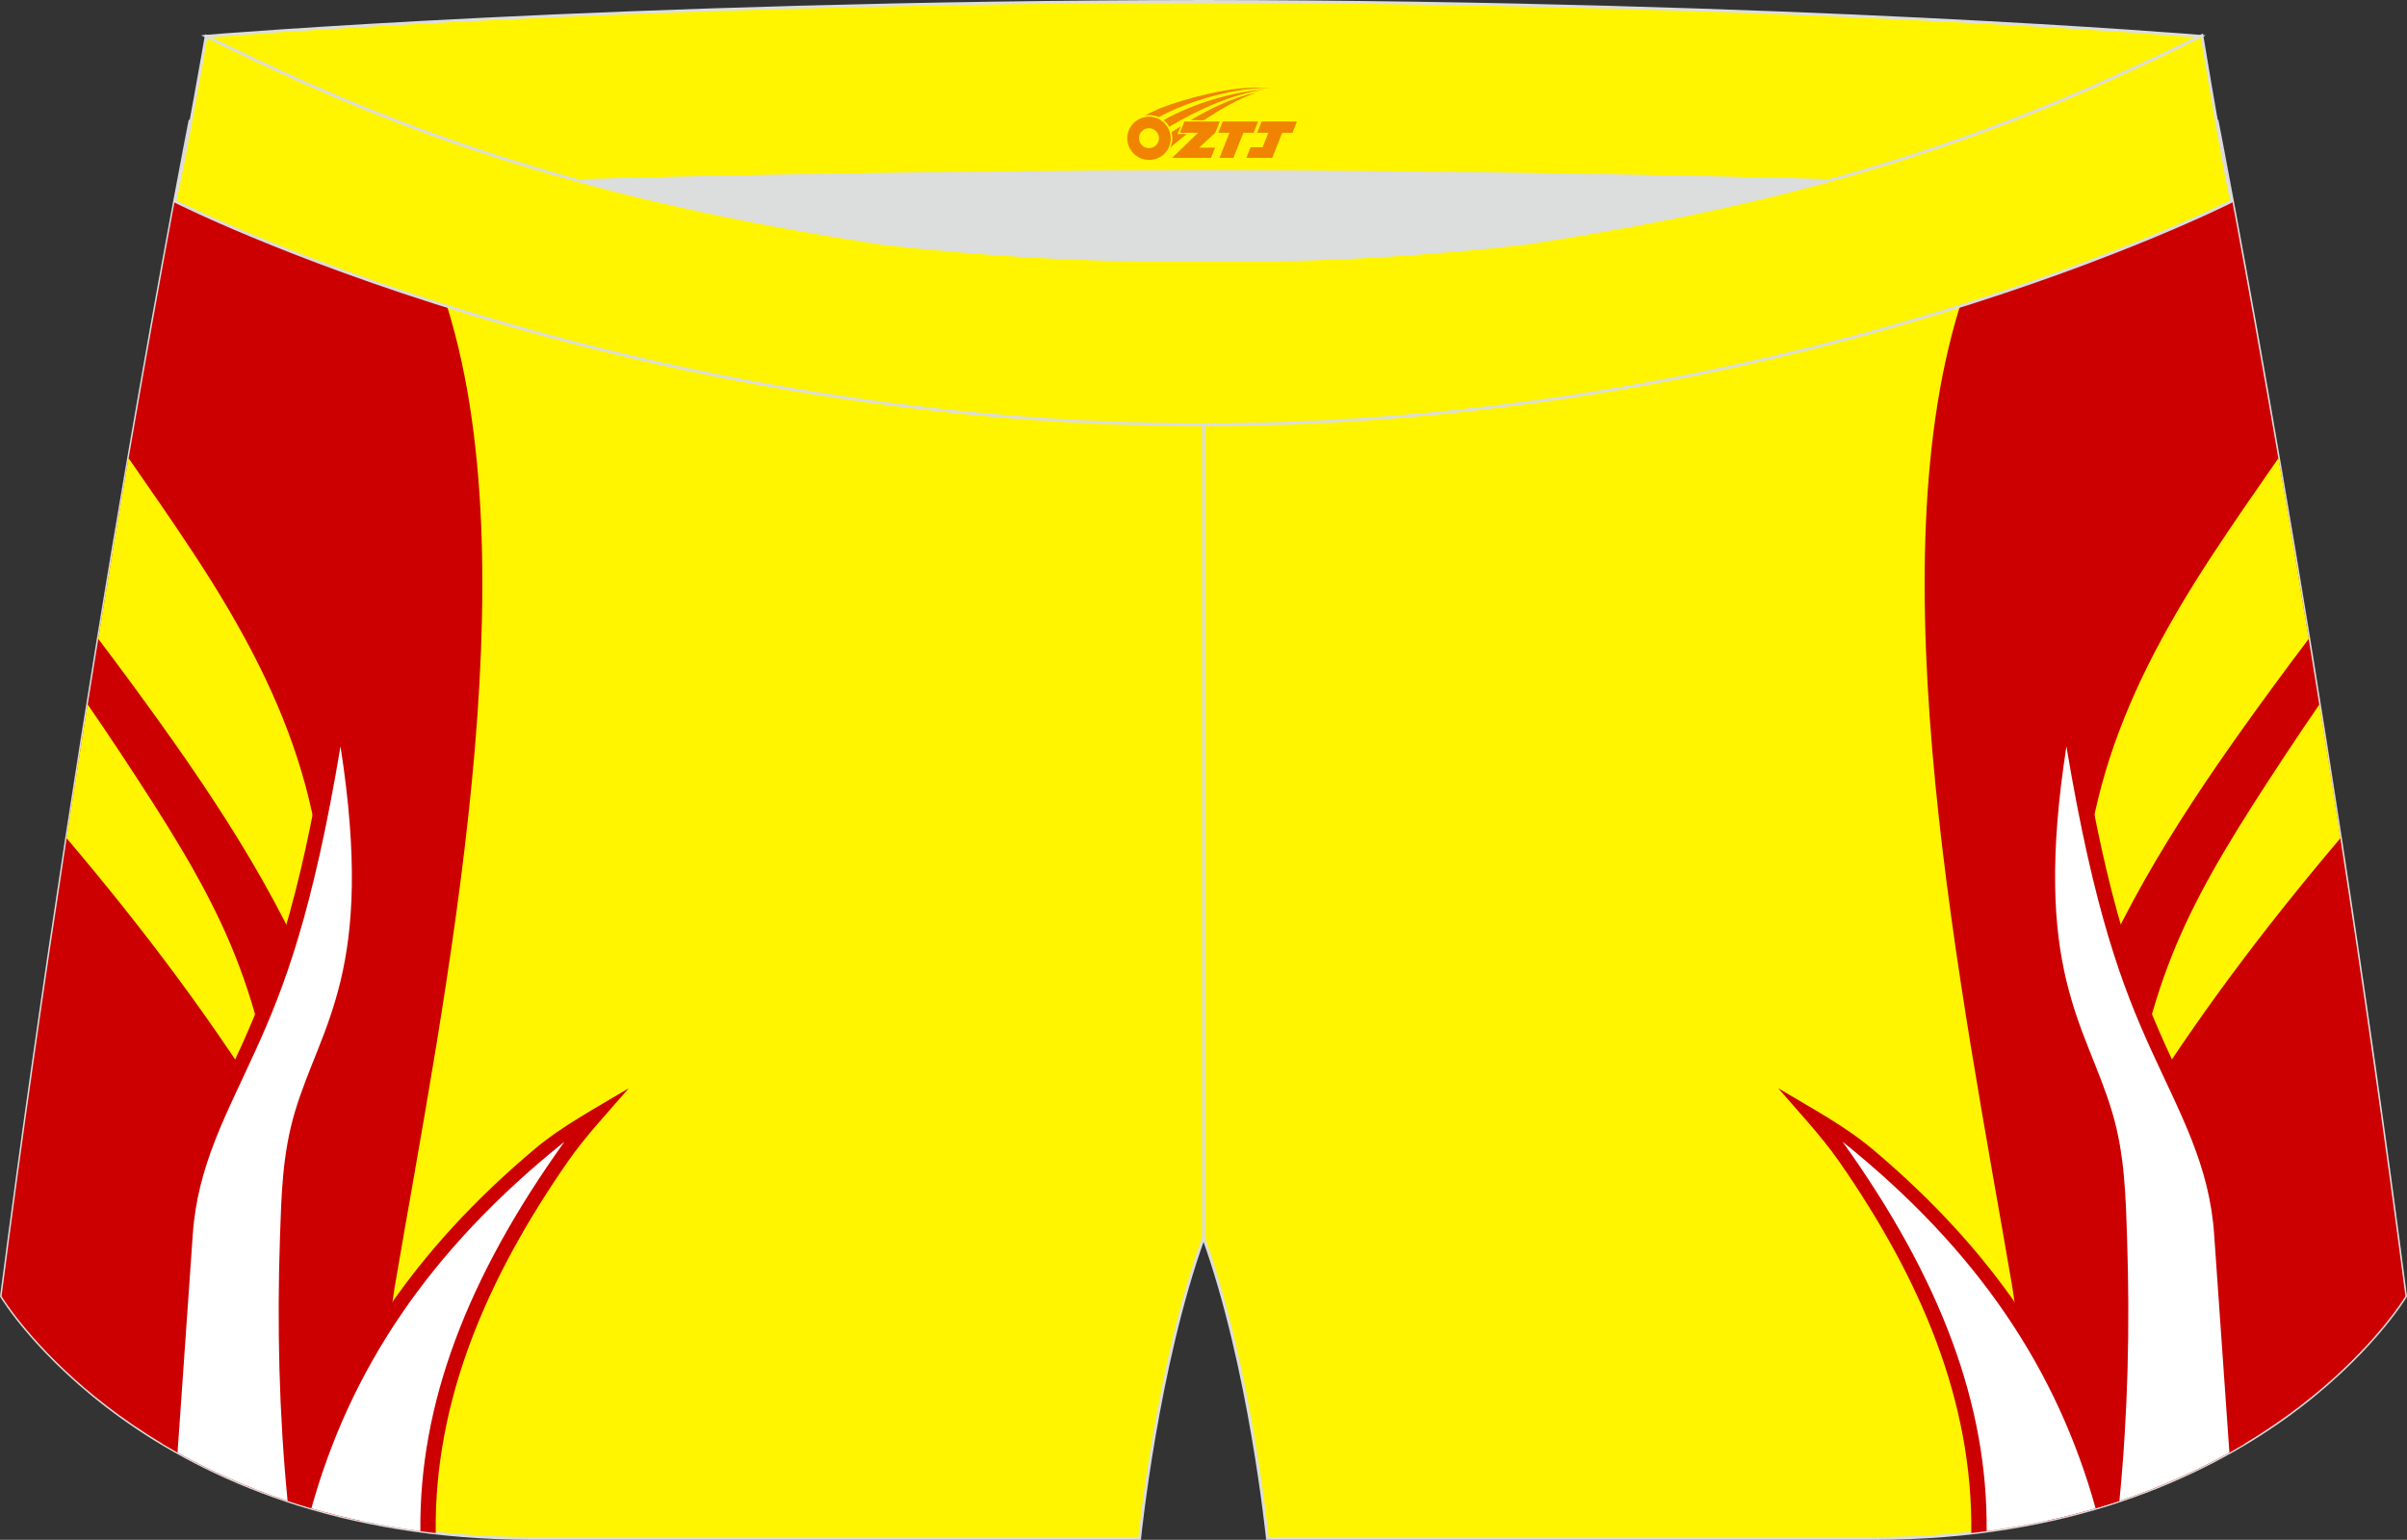 <?xml version="1.0" encoding="utf-8"?>
<!-- Generator: Adobe Illustrator 22.0.0, SVG Export Plug-In . SVG Version: 6.00 Build 0)  -->
<svg xmlns="http://www.w3.org/2000/svg" xmlns:xlink="http://www.w3.org/1999/xlink" version="1.1" id="图层_1" x="0px" y="0px" width="340.57px" height="217.94px" viewBox="0 0 340.57 217.94" enable-background="new 0 0 340.57 217.94" xml:space="preserve">
<rect x="0" y="0" width="340.57" height="217.94" fill="#333333" stroke="none"/>
<g>
	<path fill="#FFF500" stroke="#DCDDDD" stroke-width="0.4" stroke-miterlimit="22.926" d="M217.19,46.25   c38.19-5.81,64.25-13.27,96.54-29.03c0,0,14.83,75.21,26.64,166.24c0,0-20.45,34.28-75.19,34.28s-85.85,0-85.85,0   s-2.44-24.27-9.04-42.56V60.11l0.44-11.42l-0.44,11.42V48.68C186.03,48.88,201.66,47.99,217.19,46.25z"/>
	<g>
		<path fill="#FFFFFF" d="M281.1,216.71c0.17-17.87-6.5-35.74-20.39-55.12c19.31,15.47,30.38,32.41,35.81,51.89    C291.81,214.85,286.67,215.96,281.1,216.71z"/>
		<path fill="#CC0000" d="M289.55,215.24l-4.81-33c-7.11-41.65-19.68-102.09-6.97-140.31c1.2-3.6,2.96-7.49,5.04-11.46    c10.06-3.66,20.14-7.99,30.9-13.25c0,0,14.83,75.21,26.64,166.24C340.36,183.46,326.1,207.34,289.55,215.24z"/>
		<path fill="#FFF500" d="M326.67,90.41c-1.63,2.15-3.26,4.34-4.88,6.55c-10.99,14.98-20.26,28.8-26.88,45.18    c-2.05-24.47,4-42.09,18.1-63.56c3.03-4.62,6.26-9.26,9.37-13.74C323.72,72.62,325.16,81.19,326.67,90.41L326.67,90.41z     M328.18,99.7c-1.49,2.16-3,4.4-4.5,6.66c-13.84,20.92-19.06,30.64-22.61,53.33c8.95-14.65,18.97-27.95,30.08-41.06    C330.15,112.1,329.15,105.78,328.18,99.7z"/>
		<path fill="#CC0000" d="M278.92,216.98c0.24-18.68-7.17-36.02-18.75-52.66c-2.46-3.53-5.68-6.94-8.57-10.3    c4.66,2.81,9.36,5.28,13.32,8.61c16.95,14.26,27.41,29.92,32.97,47.93c1.06-11.75,1.31-23.53,0.91-35.3    c-0.2-5.89-0.33-11.7-2.05-17.48c-0.57-1.92-1.28-3.81-2.02-5.7c-0.99-2.53-2.04-5.04-2.91-7.6c-1.05-3.07-1.84-6.15-2.36-9.3    c-1.46-8.85-0.87-18.15,0.39-27.07c0.54-3.88,1.91-7.56,3.08-11.36c0.7,3.71,1.4,7.41,2.05,11.13c1.41,8.16,3.1,16.37,5.5,24.39    c1.61,5.37,3.58,10.53,5.94,15.74c4.14,9.12,8.36,16.76,9.05,26.58l1.95,27.88l0.12,1.91    C308.06,210.03,295.37,215.11,278.92,216.98z"/>
		<path fill="#FFFFFF" d="M299.88,212.43c1.2-12.29,1.5-24.68,1.08-37.2c-0.2-6.06-0.33-11.83-2.1-17.8    c-3.72-12.5-11.42-19.92-6.48-51.79c3.95,23.62,7.95,34.07,11.96,42.9c4.17,9.18,8.26,16.33,8.94,26.14l1.88,26.92l0.28,3.99    C310.94,208.1,305.77,210.47,299.88,212.43L299.88,212.43z M296.51,213.48c-5.43-19.48-16.51-36.42-35.81-51.89    c13.89,19.38,20.57,37.25,20.39,55.12C286.67,215.96,291.81,214.85,296.51,213.48z"/>
	</g>
	<path fill="#DCDDDD" d="M217.19,46.25c32.31-4.91,55.93-11.01,82-22.32c-85.24-3.77-172.56-3.77-257.8,0   c26.06,11.31,49.69,17.41,82,22.32C152.9,49.57,187.67,49.57,217.19,46.25z"/>
	<path fill="#FFF500" stroke="#DCDDDD" stroke-width="0.4" stroke-miterlimit="22.926" d="M123.39,46.25   C85.2,40.44,59.14,32.98,26.85,17.22c0,0-14.83,75.21-26.64,166.24c0,0,20.45,34.28,75.19,34.28c54.73,0,85.85,0,85.85,0   s2.44-24.27,9.04-42.56V60.11l-0.44-11.42l0.44,11.42V48.68C154.54,48.88,138.91,47.99,123.39,46.25z"/>
	<g>
		<path fill="#FFFFFF" d="M59.48,216.71c-0.17-17.87,6.5-35.74,20.39-55.12C60.57,177.06,49.49,194,44.06,213.48    C48.76,214.85,53.9,215.96,59.48,216.71z"/>
		<path fill="#CC0000" d="M51.02,215.24l4.81-33c7.11-41.65,19.68-102.09,6.97-140.31c-1.2-3.6-2.96-7.49-5.04-11.46    c-10.06-3.66-20.14-7.99-30.9-13.25c0,0-14.83,75.21-26.64,166.24C0.21,183.46,14.47,207.34,51.02,215.24z"/>
		<path fill="#FFF500" d="M13.9,90.41c1.63,2.15,3.26,4.34,4.88,6.55c10.99,14.98,20.26,28.8,26.88,45.18    c2.05-24.47-4-42.09-18.1-63.56c-3.03-4.62-6.26-9.26-9.37-13.74C16.85,72.62,15.41,81.19,13.9,90.41L13.9,90.41z M12.4,99.7    c1.49,2.16,3,4.4,4.5,6.66C30.73,127.28,35.95,137,39.5,159.69c-8.95-14.65-18.97-27.95-30.08-41.06    C10.43,112.1,11.42,105.78,12.4,99.7z"/>
		<path fill="#CC0000" d="M61.65,216.98c-0.24-18.68,7.18-36.02,18.75-52.66c2.46-3.53,5.68-6.94,8.57-10.3    c-4.65,2.81-9.36,5.28-13.32,8.61c-16.95,14.26-27.41,29.92-32.97,47.93c-1.06-11.75-1.31-23.53-0.91-35.3    c0.2-5.89,0.33-11.7,2.05-17.48c0.57-1.92,1.28-3.81,2.02-5.7c0.99-2.53,2.04-5.04,2.91-7.6c1.05-3.07,1.84-6.15,2.36-9.3    c1.46-8.85,0.87-18.15-0.38-27.07c-0.54-3.88-1.91-7.56-3.08-11.36c-0.7,3.71-1.4,7.41-2.04,11.13c-1.41,8.16-3.1,16.37-5.5,24.39    c-1.61,5.37-3.58,10.53-5.94,15.74c-4.14,9.12-8.36,16.76-9.05,26.58l-1.94,27.88l-0.13,1.91    C32.51,210.03,45.2,215.11,61.65,216.98z"/>
		<path fill="#FFFFFF" d="M40.69,212.43c-1.2-12.29-1.5-24.68-1.08-37.2c0.21-6.06,0.33-11.83,2.1-17.8    c3.72-12.5,11.42-19.92,6.47-51.79c-3.95,23.62-7.95,34.07-11.96,42.9c-4.16,9.18-8.25,16.33-8.94,26.14l-1.88,26.92l-0.28,3.99    C29.63,208.1,34.8,210.47,40.69,212.43L40.69,212.43z M44.06,213.48c5.43-19.48,16.51-36.42,35.81-51.89    c-13.89,19.38-20.57,37.25-20.39,55.12C53.9,215.96,48.76,214.85,44.06,213.48z"/>
	</g>
	<path fill="#FFF500" stroke="#DCDDDD" stroke-width="0.4" stroke-miterlimit="22.926" d="M41.39,26.9c0,0,57.06-2.52,128.9-2.62   c71.84,0.1,128.9,2.62,128.9,2.62c4.74-2.06,7.2-19.34,12.17-21.76c0,0-58.04-4.84-141.07-4.94C87.25,0.29,29.19,5.13,29.19,5.13   C34.17,7.56,36.64,24.84,41.39,26.9z"/>
	<path fill="#FFF500" stroke="#DCDDDD" stroke-width="0.4" stroke-miterlimit="22.926" d="M124.94,34.46   c14.85,1.66,29.79,2.55,44.73,2.34l0.61-0.01l0.61,0.01c14.95,0.21,29.88-0.68,44.73-2.34c28.02-4.27,52.81-10.15,78.82-21.44   c4.73-2.06,9.42-4.23,14.05-6.49l3.06-1.49c1.29,7.74,3.2,18.96,4.21,23.44c0,0-62.32,31.65-145.5,31.62   c-83.18,0.04-145.5-31.62-145.5-31.62c1.61-7.14,4.41-23.35,4.41-23.35l0.29,0.14l2.58,1.26c4.64,2.26,9.32,4.44,14.06,6.49   C72.14,24.31,96.92,30.19,124.94,34.46z"/>
	
</g>
<g id="图层_x0020_1">
	<path fill="#F08300" d="M159.68,20.6c0.416,1.136,1.472,1.984,2.752,2.032c0.144,0,0.304,0,0.448-0.016h0.016   c0.016,0,0.064,0,0.128-0.016c0.032,0,0.048-0.016,0.08-0.016c0.064-0.016,0.144-0.032,0.224-0.048c0.016,0,0.016,0,0.032,0   c0.192-0.048,0.4-0.112,0.576-0.208c0.192-0.096,0.4-0.224,0.608-0.384c0.672-0.56,1.104-1.408,1.104-2.352   c0-0.224-0.032-0.448-0.08-0.672l0,0C165.52,18.72,165.47,18.55,165.39,18.37C164.92,17.28,163.84,16.52,162.57,16.52C160.88,16.52,159.5,17.89,159.5,19.59C159.5,19.94,159.56,20.28,159.68,20.6L159.68,20.6L159.68,20.6z M163.98,19.62L163.98,19.62C163.95,20.4,163.29,21,162.51,20.96C161.72,20.93,161.13,20.28,161.16,19.49c0.032-0.784,0.688-1.376,1.472-1.344   C163.4,18.18,164.01,18.85,163.98,19.62L163.98,19.62z"/>
	<polygon fill="#F08300" points="178.01,17.2 ,177.37,18.79 ,175.93,18.79 ,174.51,22.34 ,172.56,22.34 ,173.96,18.79 ,172.38,18.79    ,173.02,17.2"/>
	<path fill="#F08300" d="M179.98,12.47c-1.008-0.096-3.024-0.144-5.056,0.112c-2.416,0.304-5.152,0.912-7.616,1.664   C165.26,14.85,163.39,15.57,162.04,16.34C162.24,16.31,162.43,16.29,162.62,16.29c0.48,0,0.944,0.112,1.36,0.288   C168.08,14.26,175.28,12.21,179.98,12.47L179.98,12.47L179.98,12.47z"/>
	<path fill="#F08300" d="M165.45,17.94c4-2.368,8.88-4.672,13.488-5.248c-4.608,0.288-10.224,2-14.288,4.304   C164.97,17.25,165.24,17.57,165.45,17.94C165.45,17.94,165.45,17.94,165.45,17.94z"/>
	<polygon fill="#F08300" points="183.5,17.2 ,182.88,18.79 ,181.42,18.79 ,180.01,22.34 ,179.55,22.34 ,178.04,22.34 ,176.35,22.34    ,176.94,20.84 ,178.65,20.84 ,179.47,18.79 ,177.88,18.79 ,178.52,17.2"/>
	<polygon fill="#F08300" points="172.59,17.2 ,171.95,18.79 ,169.66,20.9 ,171.92,20.9 ,171.34,22.34 ,165.85,22.34 ,169.52,18.79    ,166.94,18.79 ,167.58,17.2"/>
	<path fill="#F08300" d="M177.87,13.06c-3.376,0.752-6.464,2.192-9.424,3.952h1.888C172.76,15.44,175.1,14.01,177.87,13.06z    M167.07,17.88C166.44,18.26,166.38,18.31,165.77,18.72c0.064,0.256,0.112,0.544,0.112,0.816c0,0.496-0.112,0.976-0.32,1.392   c0.176-0.16,0.32-0.304,0.432-0.4c0.272-0.24,0.768-0.64,1.6-1.296l0.32-0.256H166.59l0,0L167.07,17.88L167.07,17.88L167.07,17.88z"/>
</g>
</svg>